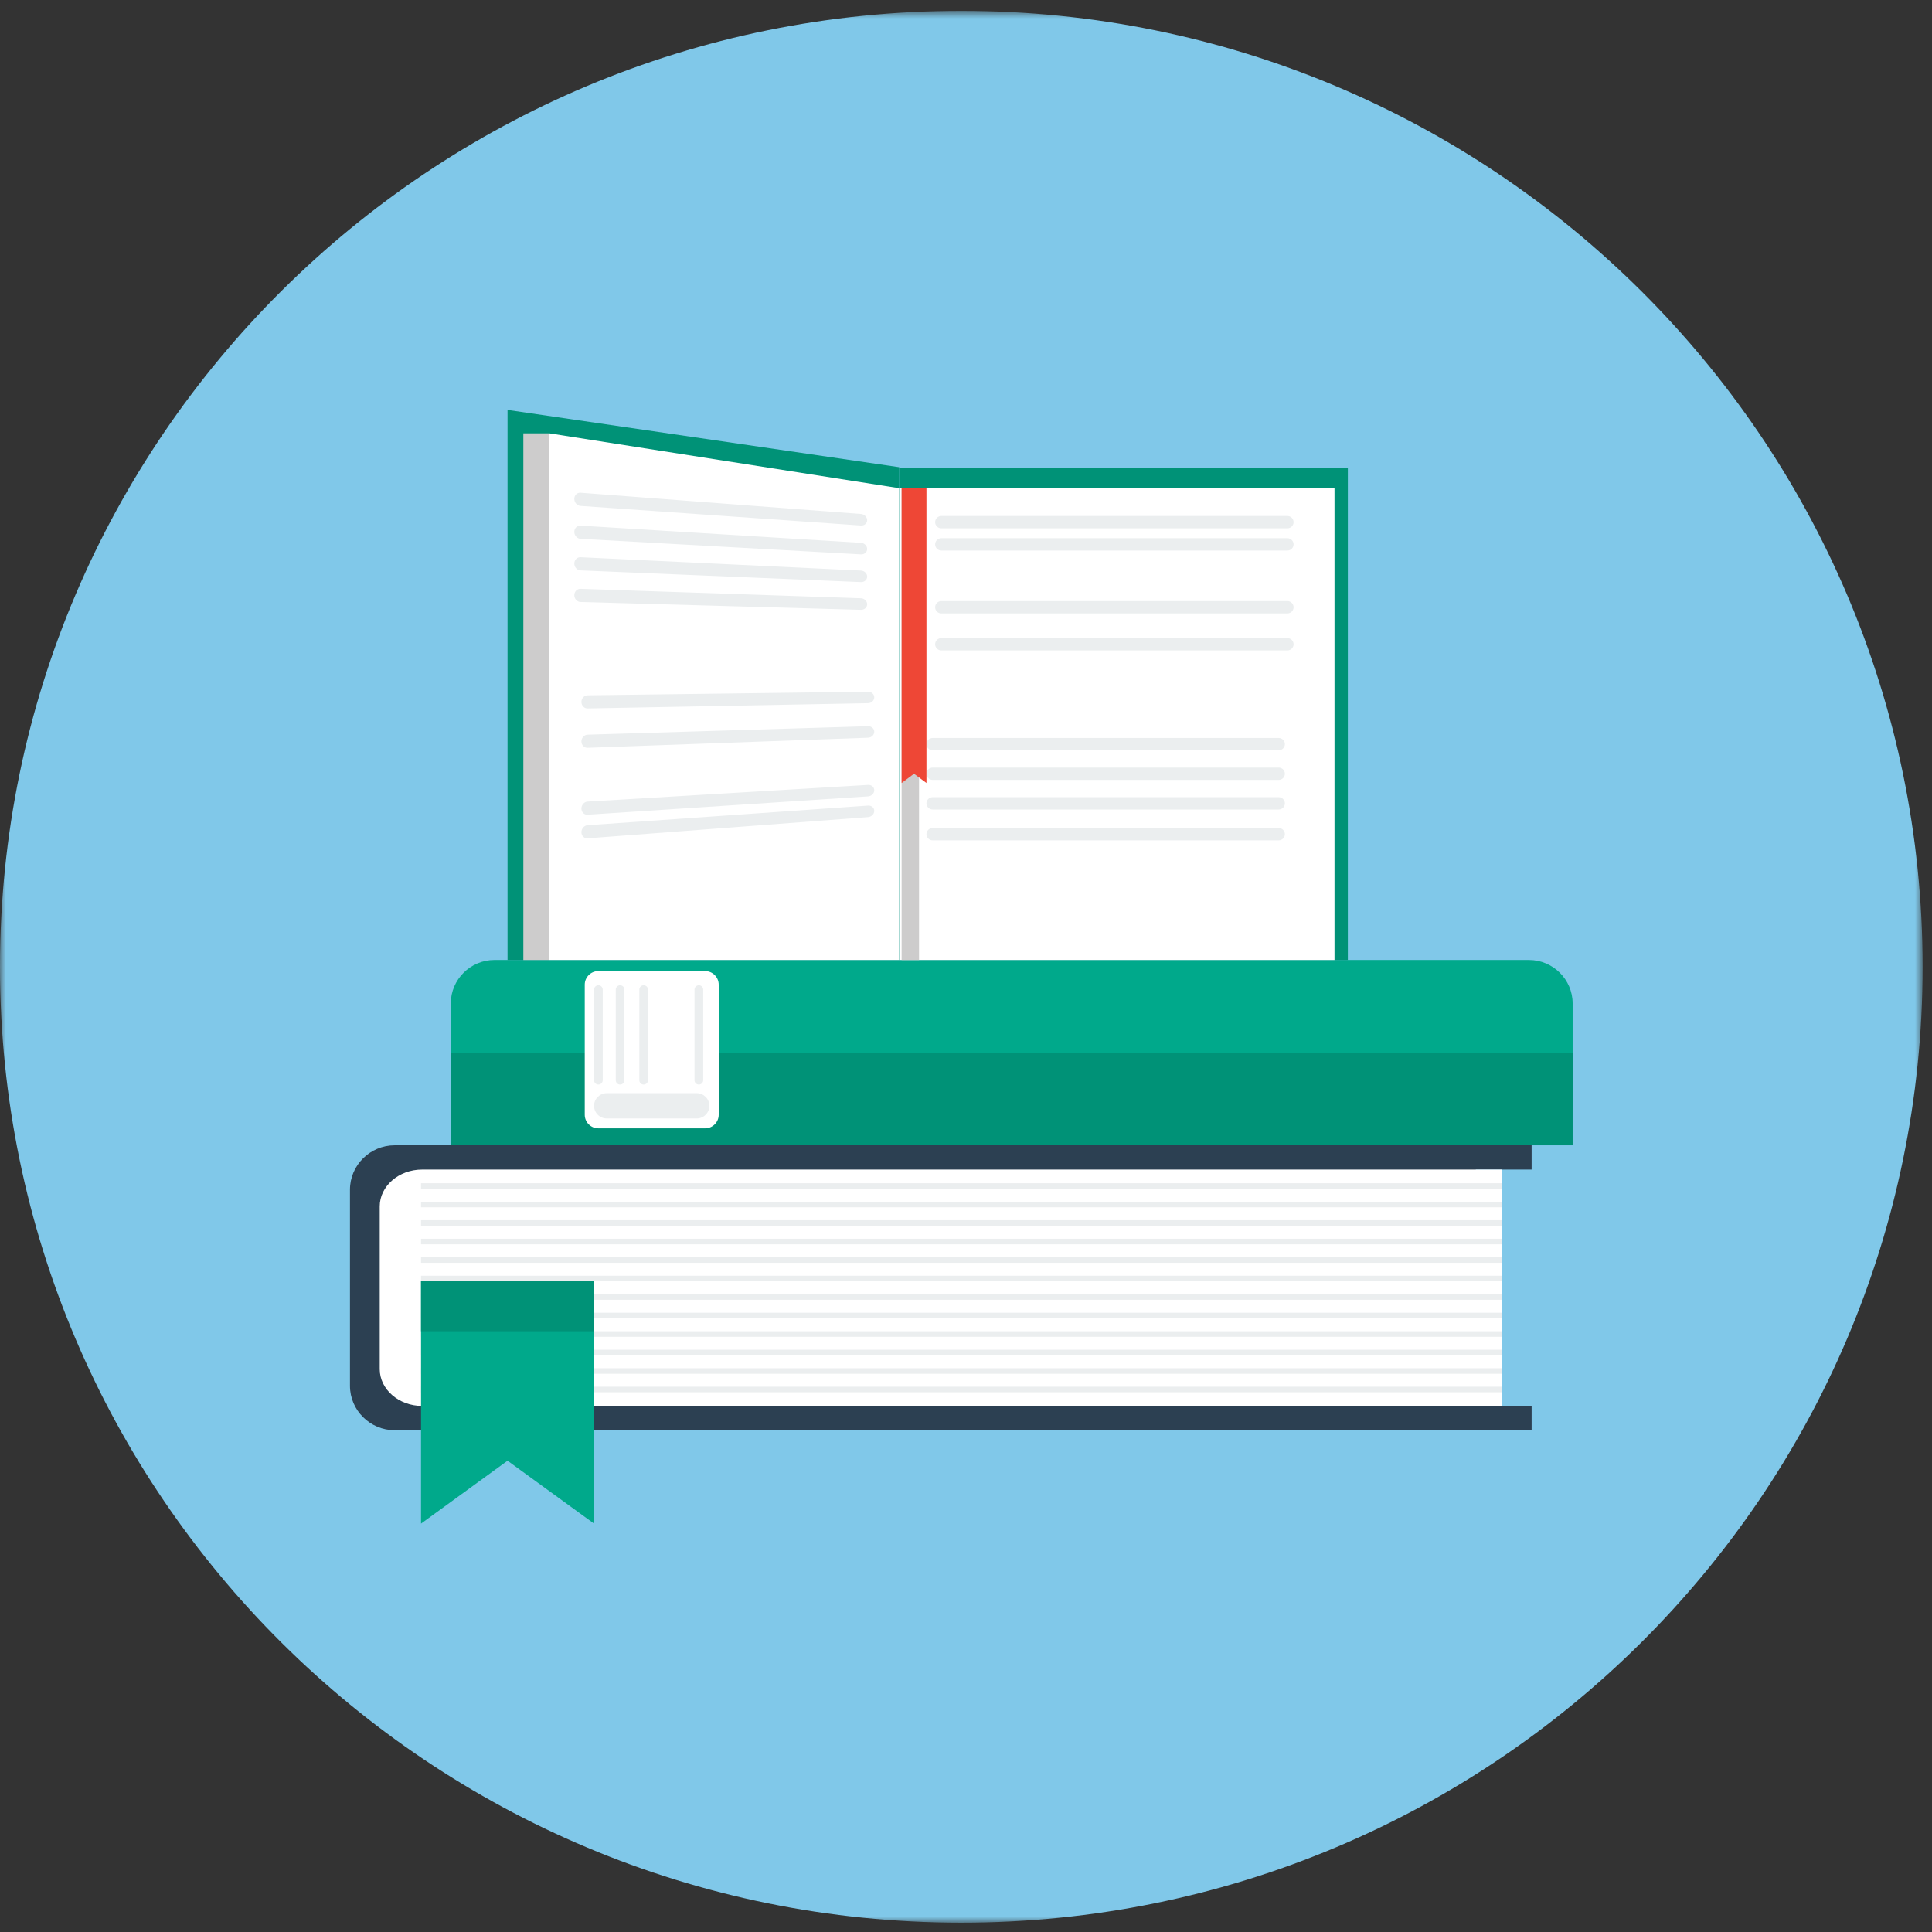 <?xml version="1.0" encoding="UTF-8" standalone="no"?>
<svg width="170px" height="170px" viewBox="0 0 170 170" version="1.1" xmlns="http://www.w3.org/2000/svg" xmlns:xlink="http://www.w3.org/1999/xlink">
    <rect x="0" y="0" width="170" height="170" fill="#333333" stroke="none"/>
    <!-- Generator: sketchtool 39.1 (31720) - http://www.bohemiancoding.com/sketch -->
    <title>431D7377-1263-4A4B-98FD-42ADC79F7F85</title>
    <desc>Created with sketchtool.</desc>
    <defs>
        <polygon id="path-1" points="169.173 169.045 0 169.045 0 0.822 169.173 0.822"></polygon>
        <polygon id="path-3" points="0 169.179 169.173 169.179 169.173 0.955 0 0.955"></polygon>
    </defs>
    <g id="NetAcad-Community" stroke="none" stroke-width="1" fill="none" fill-rule="evenodd">
        <g id="NetAcad-Landing-Page" transform="translate(-929, -686)">
            <g id="Get-Started-with-DevNet" transform="translate(-5, 448)">
                <g id="Group-4" transform="translate(155, 201)">
                    <g id="Instructor-track-icon" transform="translate(779, 37)">
                        <g id="Group-3" transform="translate(0, 0.134)">
                            <mask id="mask-2" fill="white">
                                <use xlink:href="#path-1"></use>
                            </mask>
                            <g id="Clip-2"></g>
                            <path d="M169.173,84.934 C169.173,131.387 131.302,169.045 84.586,169.045 C37.871,169.045 -9.6045198e-05,131.387 -9.6045198e-05,84.934 C-9.6045198e-05,38.48 37.871,0.822 84.586,0.822 C131.302,0.822 169.173,38.48 169.173,84.934" id="Fill-1" fill="#80C8E9" mask="url(#mask-2)"></path>
                        </g>
                        <path d="M134.537,100.777 L43.507,100.777 C41.394,100.777 39.666,99.058 39.666,96.957 L39.666,88.29 C39.666,86.189 41.394,84.47 43.507,84.47 L134.537,84.47 C136.65,84.47 138.379,86.189 138.379,88.29 L138.379,96.957 C138.379,99.058 136.65,100.777 134.537,100.777" id="Fill-4" fill="#00A98B"></path>
                        <mask id="mask-4" fill="white">
                            <use xlink:href="#path-3"></use>
                        </mask>
                        <g id="Clip-7"></g>
                        <polygon id="Fill-6" fill="#009277" mask="url(#mask-4)" points="39.666 100.778 138.379 100.778 138.379 92.624 39.666 92.624"></polygon>
                        <path d="M62.039,99.284 L52.653,99.284 C51.991,99.284 51.453,98.75 51.453,98.091 L51.453,86.641 C51.453,85.982 51.991,85.447 52.654,85.447 L62.039,85.447 C62.702,85.447 63.24,85.982 63.24,86.641 L63.24,98.09 C63.24,98.749 62.702,99.284 62.039,99.284" id="Fill-8" fill="#FFFFFF" mask="url(#mask-4)"></path>
                        <path d="M129.858,123.712 L129.858,102.912 L134.77,102.912 L134.77,100.777 L34.723,100.777 C32.563,100.777 30.794,102.535 30.794,104.684 L30.794,121.939 C30.794,124.088 32.563,125.846 34.723,125.846 L134.77,125.846 L134.77,123.712 L129.858,123.712 Z" id="Fill-9" fill="#2C4052" mask="url(#mask-4)"></path>
                        <path d="M132.15,102.912 L37.144,102.912 C35.092,102.912 33.413,104.37 33.413,106.153 L33.413,120.47 C33.413,122.253 35.092,123.711 37.144,123.711 L132.15,123.711 L132.15,102.912 Z" id="Fill-10" fill="#FFFFFF" mask="url(#mask-4)"></path>
                        <polygon id="Fill-11" fill="#EBEEEF" mask="url(#mask-4)" points="37.048 104.603 132.151 104.603 132.151 104.114 37.048 104.114"></polygon>
                        <polygon id="Fill-12" fill="#EBEEEF" mask="url(#mask-4)" points="37.048 106.231 132.151 106.231 132.151 105.743 37.048 105.743"></polygon>
                        <polygon id="Fill-13" fill="#EBEEEF" mask="url(#mask-4)" points="37.048 107.858 132.151 107.858 132.151 107.37 37.048 107.37"></polygon>
                        <polygon id="Fill-14" fill="#EBEEEF" mask="url(#mask-4)" points="37.048 109.487 132.151 109.487 132.151 108.999 37.048 108.999"></polygon>
                        <polygon id="Fill-15" fill="#EBEEEF" mask="url(#mask-4)" points="37.048 111.114 132.151 111.114 132.151 110.626 37.048 110.626"></polygon>
                        <polygon id="Fill-16" fill="#EBEEEF" mask="url(#mask-4)" points="37.048 112.742 132.151 112.742 132.151 112.254 37.048 112.254"></polygon>
                        <polygon id="Fill-17" fill="#EBEEEF" mask="url(#mask-4)" points="37.048 114.37 132.151 114.37 132.151 113.882 37.048 113.882"></polygon>
                        <polygon id="Fill-18" fill="#EBEEEF" mask="url(#mask-4)" points="37.048 115.998 132.151 115.998 132.151 115.51 37.048 115.51"></polygon>
                        <polygon id="Fill-19" fill="#EBEEEF" mask="url(#mask-4)" points="37.048 117.626 132.151 117.626 132.151 117.138 37.048 117.138"></polygon>
                        <polygon id="Fill-20" fill="#EBEEEF" mask="url(#mask-4)" points="37.048 119.253 132.151 119.253 132.151 118.765 37.048 118.765"></polygon>
                        <polygon id="Fill-21" fill="#EBEEEF" mask="url(#mask-4)" points="37.048 120.881 132.151 120.881 132.151 120.393 37.048 120.393"></polygon>
                        <polygon id="Fill-22" fill="#EBEEEF" mask="url(#mask-4)" points="37.048 122.509 132.151 122.509 132.151 122.021 37.048 122.021"></polygon>
                        <polygon id="Fill-23" fill="#00A98B" mask="url(#mask-4)" points="37.047 112.742 52.272 112.742 52.272 134.065 44.659 128.53 37.047 134.065"></polygon>
                        <polygon id="Fill-24" fill="#009277" mask="url(#mask-4)" points="37.047 117.138 52.271 117.138 52.271 112.742 37.047 112.742"></polygon>
                        <path d="M61.302,96.19 L53.39,96.19 C52.774,96.19 52.271,96.691 52.271,97.303 L52.271,97.303 C52.271,97.915 52.774,98.416 53.39,98.416 L61.302,98.416 C61.918,98.416 62.421,97.915 62.421,97.303 L62.421,97.303 C62.421,96.691 61.918,96.19 61.302,96.19" id="Fill-25" fill="#EBEEEF" mask="url(#mask-4)"></path>
                        <path d="M52.653,95.431 L52.653,95.431 C52.443,95.431 52.271,95.26 52.271,95.051 L52.271,87.074 C52.271,86.865 52.443,86.694 52.653,86.694 L52.653,86.694 C52.864,86.694 53.035,86.865 53.035,87.074 L53.035,95.051 C53.035,95.26 52.864,95.431 52.653,95.431" id="Fill-26" fill="#EBEEEF" mask="url(#mask-4)"></path>
                        <path d="M54.563,95.431 L54.563,95.431 C54.353,95.431 54.182,95.26 54.182,95.052 L54.182,87.074 C54.182,86.865 54.353,86.694 54.563,86.694 L54.563,86.694 C54.774,86.694 54.944,86.865 54.944,87.074 L54.944,95.052 C54.944,95.26 54.774,95.431 54.563,95.431" id="Fill-27" fill="#EBEEEF" mask="url(#mask-4)"></path>
                        <path d="M56.637,95.431 L56.637,95.431 C56.426,95.431 56.255,95.26 56.255,95.051 L56.255,87.074 C56.255,86.865 56.426,86.694 56.637,86.694 C56.847,86.694 57.019,86.865 57.019,87.074 L57.019,95.051 C57.019,95.26 56.847,95.431 56.637,95.431" id="Fill-28" fill="#EBEEEF" mask="url(#mask-4)"></path>
                        <path d="M61.493,95.431 L61.493,95.431 C61.283,95.431 61.111,95.26 61.111,95.051 L61.111,87.074 C61.111,86.865 61.283,86.694 61.493,86.694 C61.704,86.694 61.876,86.865 61.876,87.074 L61.876,95.051 C61.876,95.26 61.704,95.431 61.493,95.431" id="Fill-29" fill="#EBEEEF" mask="url(#mask-4)"></path>
                        <polygon id="Fill-30" fill="#009277" mask="url(#mask-4)" points="79.119 84.47 44.659 84.47 44.659 36.07 79.119 41.109"></polygon>
                        <polygon id="Fill-31" fill="#FFFFFF" mask="url(#mask-4)" points="48.343 38.131 79.119 42.956 79.119 84.471 48.343 84.471"></polygon>
                        <polygon id="Fill-32" fill="#009277" mask="url(#mask-4)" points="79.119 84.47 118.599 84.47 118.599 41.17 79.119 41.17"></polygon>
                        <polygon id="Fill-33" fill="#FFFFFF" mask="url(#mask-4)" points="79.119 84.47 117.425 84.47 117.425 42.956 79.119 42.956"></polygon>
                        <polyline id="Fill-34" fill="#CDCCCC" mask="url(#mask-4)" points="48.343 38.131 46.05 38.131 46.05 84.471 48.343 84.471"></polyline>
                        <polygon id="Fill-35" fill="#CDCCCC" mask="url(#mask-4)" points="79.334 84.47 80.868 84.47 80.868 42.956 79.334 42.956"></polygon>
                        <path d="M113.278,46.487 L82.829,46.487 C82.53,46.487 82.284,46.243 82.284,45.945 C82.284,45.646 82.53,45.401 82.83,45.401 L113.278,45.401 C113.578,45.401 113.824,45.646 113.824,45.945 C113.824,46.243 113.578,46.487 113.278,46.487" id="Fill-36" fill="#EBEEEF" mask="url(#mask-4)"></path>
                        <path d="M113.278,48.441 L82.83,48.441 C82.529,48.441 82.284,48.196 82.284,47.898 C82.284,47.6 82.529,47.355 82.83,47.355 L113.278,47.355 C113.579,47.355 113.824,47.6 113.824,47.898 C113.824,48.196 113.579,48.441 113.278,48.441" id="Fill-37" fill="#EBEEEF" mask="url(#mask-4)"></path>
                        <path d="M113.278,53.975 L82.83,53.975 C82.529,53.975 82.284,53.731 82.284,53.433 C82.284,53.134 82.529,52.889 82.83,52.889 L113.278,52.889 C113.579,52.889 113.824,53.134 113.824,53.433 C113.824,53.731 113.579,53.975 113.278,53.975" id="Fill-38" fill="#EBEEEF" mask="url(#mask-4)"></path>
                        <path d="M113.279,57.231 L82.829,57.231 C82.529,57.231 82.284,56.987 82.284,56.688 L82.284,56.688 C82.284,56.389 82.529,56.146 82.829,56.146 L113.278,56.146 C113.579,56.146 113.824,56.39 113.824,56.688 C113.824,56.987 113.579,57.231 113.279,57.231" id="Fill-39" fill="#EBEEEF" mask="url(#mask-4)"></path>
                        <path d="M112.514,66.021 L82.065,66.021 C81.765,66.021 81.519,65.777 81.519,65.479 C81.519,65.181 81.765,64.936 82.065,64.936 L112.514,64.936 C112.814,64.936 113.06,65.181 113.06,65.479 C113.06,65.777 112.814,66.021 112.514,66.021" id="Fill-40" fill="#EBEEEF" mask="url(#mask-4)"></path>
                        <path d="M112.514,68.626 L82.066,68.626 C81.765,68.626 81.52,68.381 81.52,68.083 C81.52,67.785 81.765,67.54 82.066,67.54 L112.514,67.54 C112.814,67.54 113.059,67.785 113.059,68.083 C113.059,68.381 112.814,68.626 112.514,68.626" id="Fill-41" fill="#EBEEEF" mask="url(#mask-4)"></path>
                        <path d="M112.515,71.23 L82.065,71.23 C81.765,71.23 81.519,70.986 81.519,70.688 C81.519,70.39 81.765,70.145 82.065,70.145 L112.514,70.145 C112.814,70.145 113.06,70.39 113.06,70.688 L113.06,70.688 C113.06,70.986 112.815,71.23 112.515,71.23" id="Fill-42" fill="#EBEEEF" mask="url(#mask-4)"></path>
                        <path d="M112.514,73.944 L82.065,73.944 C81.765,73.944 81.52,73.699 81.52,73.401 L81.52,73.401 C81.52,73.102 81.765,72.858 82.065,72.858 L112.515,72.858 C112.814,72.858 113.059,73.102 113.059,73.4 L113.059,73.401 C113.059,73.699 112.814,73.944 112.514,73.944" id="Fill-43" fill="#EBEEEF" mask="url(#mask-4)"></path>
                        <path d="M76.381,70.885 C68.155,71.461 59.93,72.036 51.704,72.612 C51.404,72.632 51.159,72.91 51.159,73.229 C51.159,73.547 51.405,73.789 51.704,73.766 C59.93,73.143 68.155,72.52 76.381,71.898 C76.682,71.875 76.927,71.629 76.927,71.352 C76.927,71.074 76.682,70.864 76.381,70.885" id="Fill-44" fill="#EBEEEF" mask="url(#mask-4)"></path>
                        <path d="M76.381,69.064 C68.155,69.553 59.93,70.043 51.704,70.533 C51.404,70.551 51.159,70.827 51.159,71.145 C51.159,71.464 51.405,71.708 51.704,71.688 C59.93,71.15 68.155,70.613 76.381,70.075 C76.682,70.056 76.927,69.813 76.927,69.535 C76.927,69.258 76.682,69.045 76.381,69.064" id="Fill-45" fill="#EBEEEF" mask="url(#mask-4)"></path>
                        <path d="M76.381,63.9 C68.155,64.148 59.93,64.398 51.704,64.646 C51.404,64.654 51.159,64.923 51.159,65.241 C51.159,65.56 51.405,65.811 51.704,65.801 C59.93,65.504 68.155,65.208 76.381,64.912 C76.682,64.902 76.927,64.666 76.927,64.388 C76.927,64.111 76.682,63.891 76.381,63.9" id="Fill-46" fill="#EBEEEF" mask="url(#mask-4)"></path>
                        <path d="M76.381,60.863 C68.155,60.969 59.93,61.076 51.704,61.182 C51.404,61.186 51.159,61.45 51.159,61.769 C51.159,62.087 51.405,62.343 51.704,62.337 C59.93,62.183 68.155,62.029 76.381,61.875 C76.682,61.87 76.927,61.638 76.927,61.361 C76.927,61.083 76.682,60.859 76.381,60.863" id="Fill-47" fill="#EBEEEF" mask="url(#mask-4)"></path>
                        <path d="M75.757,52.641 C67.531,52.364 59.305,52.087 51.08,51.81 C50.78,51.8 50.534,52.053 50.534,52.373 C50.534,52.692 50.78,52.96 51.08,52.969 C59.305,53.198 67.531,53.427 75.757,53.657 C76.057,53.666 76.303,53.445 76.303,53.166 C76.303,52.889 76.057,52.652 75.757,52.641" id="Fill-48" fill="#EBEEEF" mask="url(#mask-4)"></path>
                        <path d="M75.757,50.203 C67.531,49.813 59.305,49.422 51.08,49.031 C50.78,49.017 50.534,49.266 50.534,49.586 C50.534,49.905 50.78,50.177 51.08,50.189 C59.305,50.533 67.531,50.876 75.757,51.219 C76.057,51.232 76.303,51.014 76.303,50.735 C76.303,50.456 76.057,50.218 75.757,50.203" id="Fill-49" fill="#EBEEEF" mask="url(#mask-4)"></path>
                        <path d="M75.757,47.764 C67.531,47.26 59.305,46.756 51.08,46.251 C50.78,46.233 50.534,46.48 50.534,46.799 C50.534,47.119 50.78,47.394 51.08,47.41 C59.305,47.866 67.531,48.323 75.757,48.78 C76.057,48.798 76.303,48.583 76.303,48.304 C76.303,48.026 76.057,47.783 75.757,47.764" id="Fill-50" fill="#EBEEEF" mask="url(#mask-4)"></path>
                        <path d="M75.757,45.225 C67.531,44.602 59.305,43.979 51.08,43.356 C50.78,43.334 50.534,43.577 50.534,43.896 C50.534,44.215 50.78,44.494 51.08,44.515 C59.305,45.09 67.531,45.666 75.757,46.241 C76.057,46.262 76.303,46.051 76.303,45.773 C76.303,45.494 76.057,45.248 75.757,45.225" id="Fill-51" fill="#EBEEEF" mask="url(#mask-4)"></path>
                        <polygon id="Fill-52" fill="#EE4736" mask="url(#mask-4)" points="79.334 42.956 79.334 68.898 80.426 68.083 81.52 68.898 81.52 42.956"></polygon>
                    </g>
                </g>
            </g>
        </g>
    </g>
</svg>